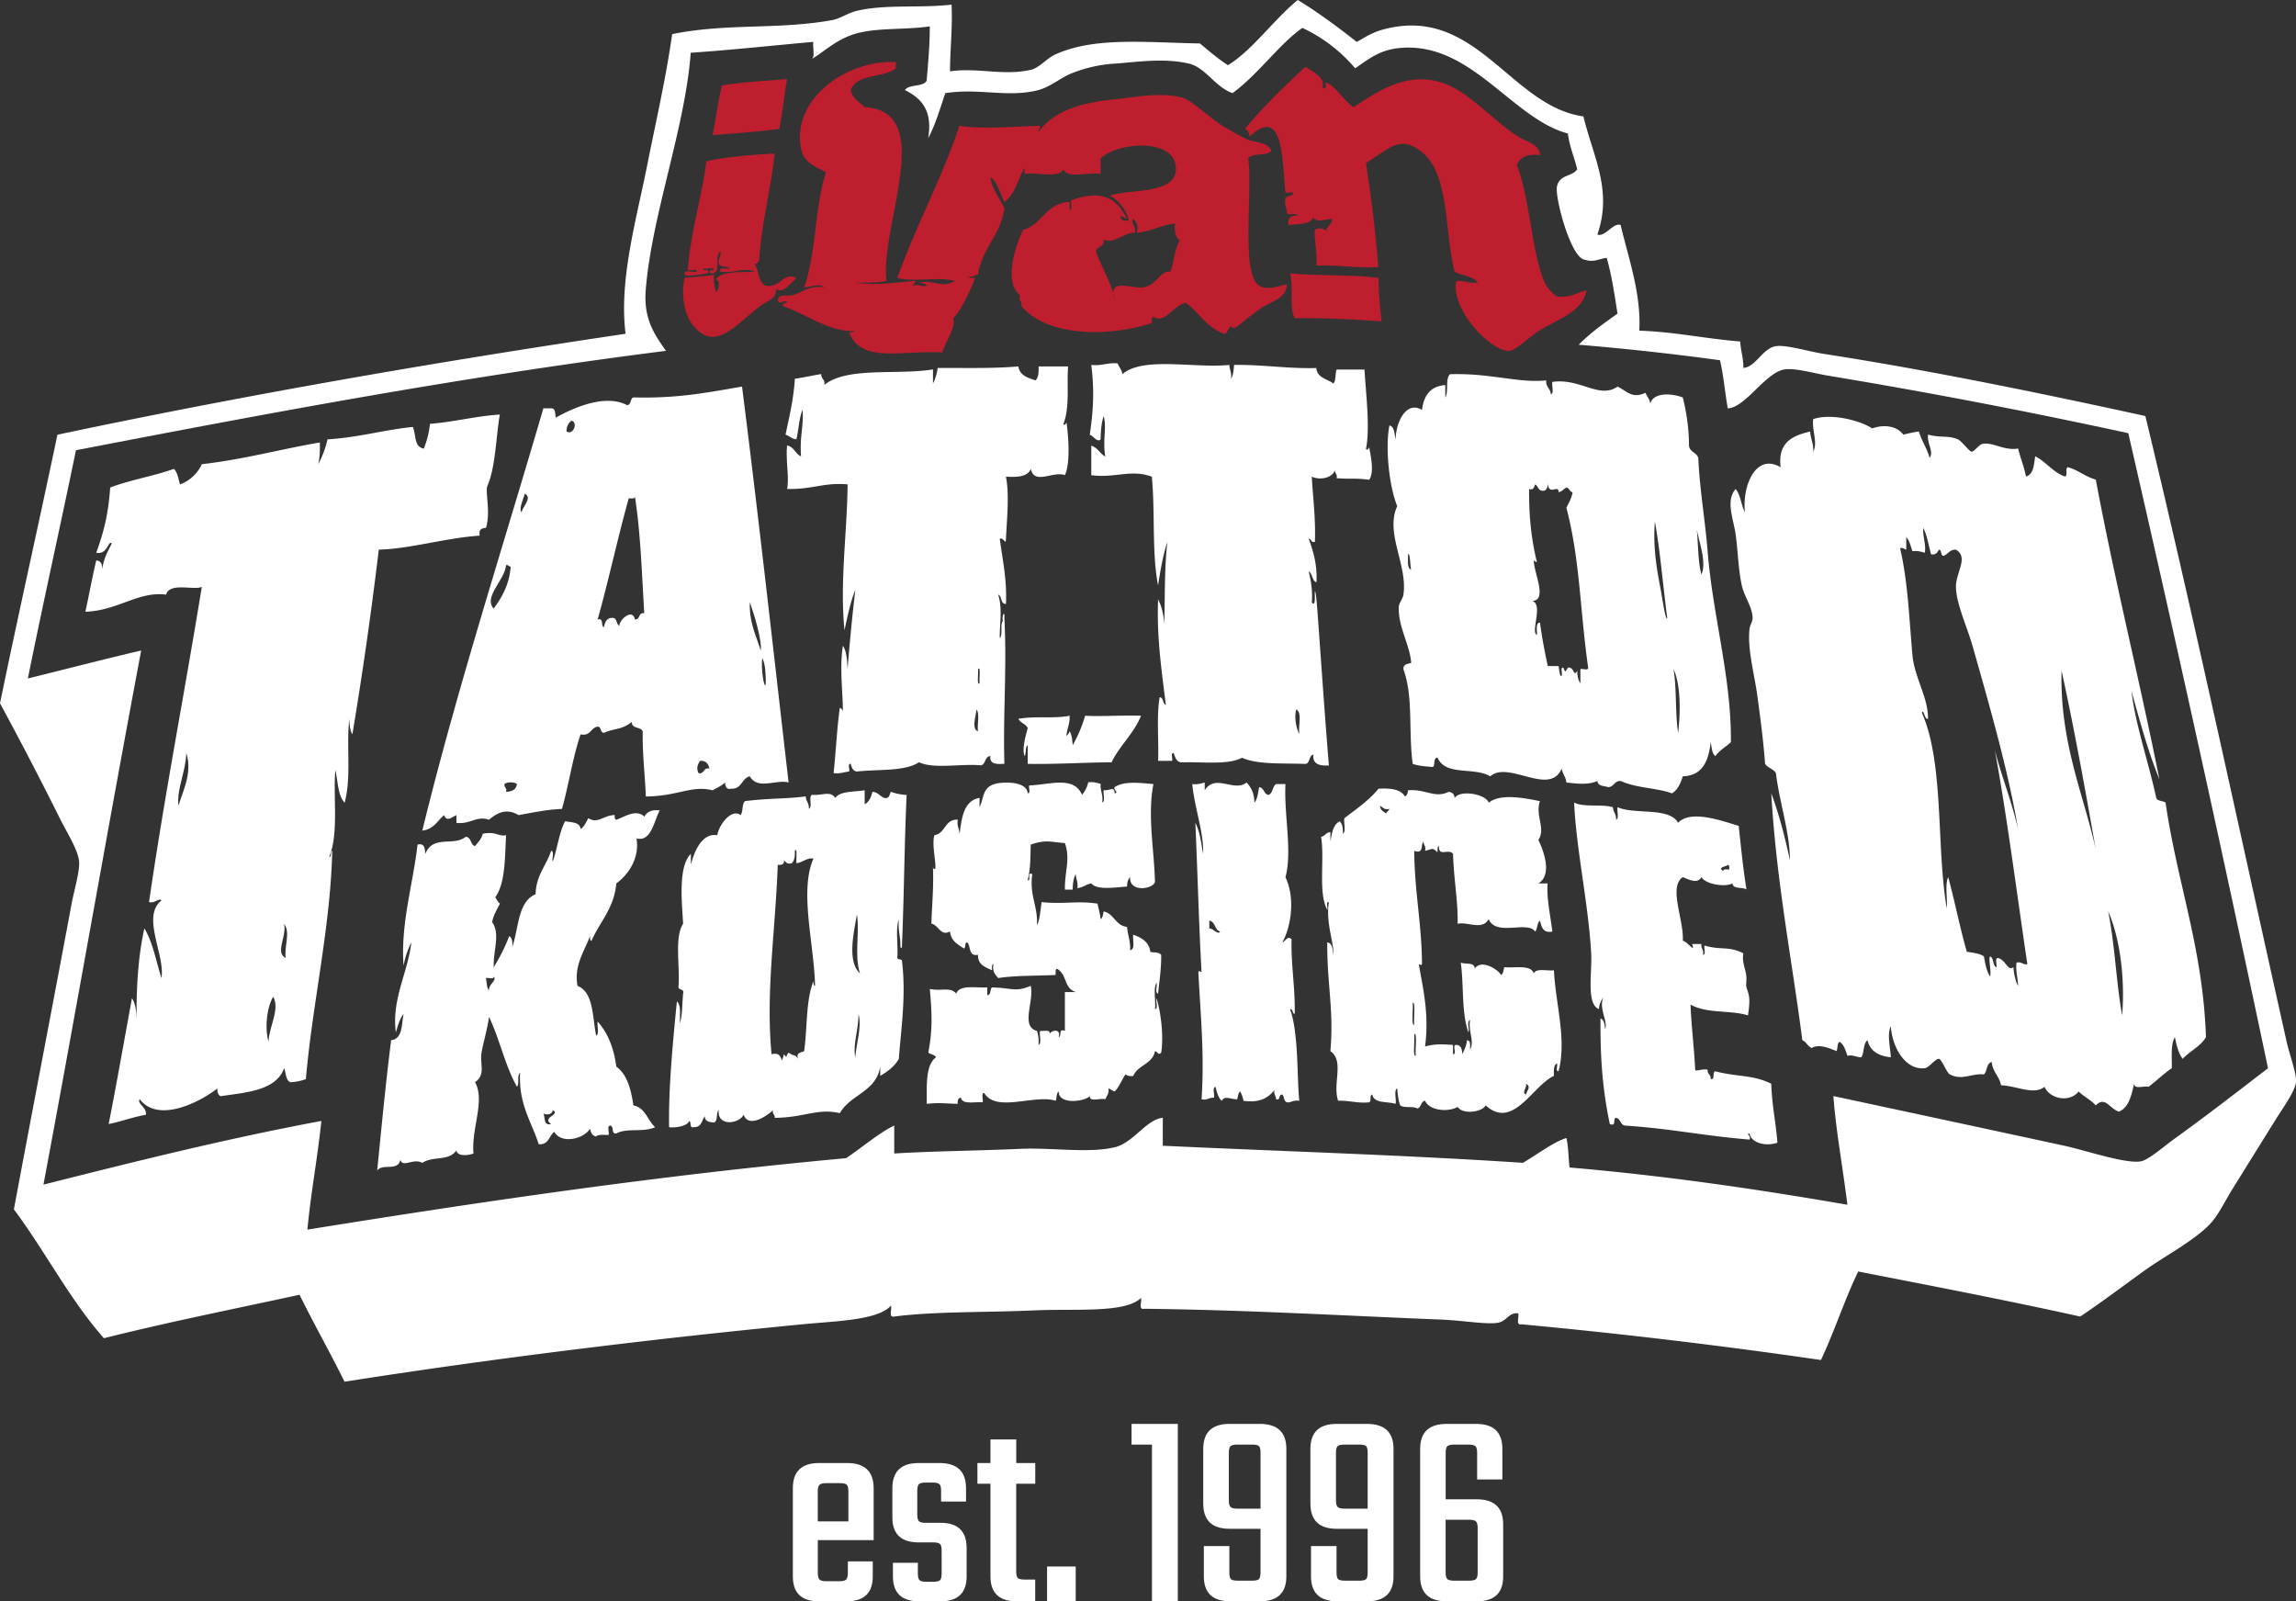 <svg xmlns="http://www.w3.org/2000/svg" xml:space="preserve" id="Layer_1" x="0" y="0" style="enable-background:new 0 0 56.692 39.535" version="1.1" viewBox="0 0 56.692 39.535"><rect x="0" y="0" width="56.692" height="39.535" fill="#333333" stroke="none"/><style>.st0{fill:#fff}.st1{fill:#be1e2d}</style><path d="M50.98 28.288c.508.11 1.496.448 1.878.384.189-.032.564-.363.805-.537.849-.613 1.584-1.183 2.338-1.763a879.066 879.066 0 0 0-3.45-15.677 150.174 150.174 0 0 0-7.398-1.418c-.346-.056-.856-.207-1.112-.153-.465.098-.946.938-1.38.958-.069-.391-.103-.816-.192-1.188a65.389 65.389 0 0 0-3.488-.383c.285-.29.62-.53.958-.767-.074-.475-.144-.955-.268-1.38-.218.035-.33.126-.575.038-.332-.118-.71-1.543-.651-1.802.068-.304.387-.236.498-.422-.07-.301-.189-.552-.23-.882-1.387-.367-2.406-2.297-4.178-2.108-.488.052-.746.277-1.074.498a3.821 3.821 0 0 0-1.303-.997c-.566.393-1.096 1.153-1.725 1.61-.443-.159-.659-.629-1.074-.728-.626-.151-1.348-.031-1.84 0a3.408 3.408 0 0 0-1.035.23c-.292.11-.537.341-.843.422-.75.197-1.477-.056-2.3.077-.13.381-.244.778-.422 1.111.116-.703-.185-.991-.575-1.188.104-.151.443-.068.537-.23.035-.438.078-.868.077-1.342-.601.086-1.2.034-1.725.153-.543.124-.859.459-1.188.652.087-.066.014-.292.038-.422-1.009.089-1.999.199-3.028.268-.134 1.848-.969 4.026-1.111 5.865-.059.753.259 1.138.498 1.495-5.036.637-9.808 1.537-14.566 2.453C1.487 13 1.07 14.858.688 16.75c.934-.229 1.854-.471 2.798-.69-.823 4.375-1.592 8.807-2.413 13.186 2.245-.566 4.492-1.13 6.862-1.572-.094.916-.258 1.761-.345 2.683 4.325-.696 8.701-1.342 13.301-1.764.383-.256.839-.643 1.189-.805v.69c.929-.059 2.015-.066 3.105-.115.792-.036 1.684.115 2.338-.039.465-.109.775-.686 1.188-.728v.69c2.966.139 5.981.229 8.893.422.338-.199.759-.518 1.073-.613.051.217.05.487.077.728 2.389.205 4.651.537 6.861.92-.106-.878-.291-1.881-.345-2.683 1.593.342 3.95.846 5.71 1.228M33.501 1.035c.241-.139.403-.24.652-.307 2.292-.618 3.135 1.893 4.944 2.146.234.975.727 1.822.345 2.913.177.086.404-.31.575-.23.189.811.509 1.684.46 2.606.888.032 1.64.2 2.492.268.011.231.082.404.077.652.312-.021.47-.485.805-.537.253-.039.809.133 1.188.192 2.631.404 5.539 1.009 7.934 1.533 1.172 4.855 2.34 10.315 3.488 15.447.079.352.248.775.23.997-.018.224-.33.65-.498.92L55.12 29.36c-.178.286-.342.633-.537.843-.382.414-1.129.805-1.61 1.15-.558.4-1.065.786-1.61 1.15-1.799-.399-3.643-.753-5.481-1.112-.337.697-.588 1.482-.92 2.185a144.648 144.648 0 0 0-7.398-.882c-.146.031-.049-.181-.077-.268-.22-.039-.284.193-.498.23-.281.049-.854-.055-1.38-.077-2.377-.095-4.884-.242-7.36-.268-.146.031-.049-.181-.077-.268-.382.382-1.611.262-2.607.307-1.221.055-2.468.022-3.488.153-.146.03-.049-.181-.077-.269-.328.361-1.33.377-2.185.46-3.783.366-7.735.856-11.308 1.418-.358-.728-.753-1.419-1.111-2.147-1.617.351-3.258.678-4.83 1.073-.846-.955-1.452-2.151-2.223-3.181.443-2.377.957-5.033 1.419-7.513.066-.356.211-.832.191-1.074-.022-.278-.293-.704-.46-1.035A94.005 94.005 0 0 0 0 17.363c.458-2.224.953-4.413 1.418-6.631 4.546-.961 9.234-1.78 14.029-2.492-.168-1.33.266-2.811.537-4.178.215-1.081.461-2.139.613-3.22 1.361-.275 2.608-.103 3.948-.345.205-.037.391-.178.613-.23.723-.168 1.551-.061 2.338-.153.026.588-.037 1.087-.038 1.648.661-.102 1.317.117 1.993-.038.218-.05.388-.283.613-.383.972-.434 2.197-.292 3.565-.268.222.187.443.375.69.537.597-.362 1.127-1.121 1.725-1.61.517.314.991.671 1.457 1.035" class="st0"/><path d="M26.41 17.67c.011.203-.067.317-.077.498a.275.275 0 0 0 .077-.115c.057.083.065.216.077.345a3.39 3.39 0 0 0 .307-.728c.364.023.906-.015 1.38 0-.18.446-.523.729-.728 1.15-.66.002-1.299.05-2.07.038v-.46c-.07.046-.03.2-.077.269-.071-.174.028-.508.077-.69-.044-.109-.181-.126-.23-.23.412-.076.887.001 1.264-.077M13.416 27.483c.051.103-.005.311.192.268-.244-.17.25-.232.038-.345.001.114-.178.13-.23.077m-1.419-3.335c.026.102.016.239.077.306-.019-.149.207-.25.115-.345.007.084-.136.018-.192.039m-.268 2.568c.256.464-.094 1.136-.038 1.763-.119.045-.397.082-.422-.077-.197.276-.551.126-.844.307-.219-.125-.49.132-.537-.077-.067.298-.44.078-.575.268.095-.941.206-2.126.345-3.22.288-.031.254-.385.307-.651-.096.121-.142.293-.191.46-.108-.823.295-1.468.383-2.223a2.046 2.046 0 0 0-.192.575c-.077-1.035.234-2.015.345-2.99.183-.042.177.105.192.23.19-.479.696-.178.997-.422.145.009.109.197.23.23.072-.094.159-.174.192-.306.336-.064.377.074.575.038-.032.568-.017 1.184-.268 1.533.039.051.063.116.115.153-.068.149-.159.275-.191.46.206.283.025.695.038 1.111a4.28 4.28 0 0 0 .383-.766c.078.037.083.147.077.268.16-.467.133-1.119.575-1.303.012-.474.266-.706.384-1.074.086.016.015.189.038.269.116-.318.156-.713.306-.997.161.031.366.018.383.192.096-.057.134-.172.192-.268.232.15.37-.073.652-.077-.003.054-.006.109.038.115.181-.058.491-.277.69-.076.067-.112.177-.181.383-.153-.145.255-.206.786-.575.69.082.482-.195.891-.498 1.112-.056.621-.408.946-.613 1.418-.045-.006-.032-.07-.038-.115-.141.382-.399.722-.307 1.226.401.161.364.761.46 1.227.087-.041.014-.241.038-.345.247.277.399.648.46 1.112.267.193.363.557.422.958.301.057.346.37.537.537-.318.138-.671.009-.958.153-.139.025-.047-.183-.153-.192-.085.005-.016.163-.039.23-.11.005-.251-.021-.306.038-.102-.013-.13-.101-.154-.192-.14.25-.707.391-.882.077-.13.099-.133.327-.383.307-.179-.562-.5-.982-.46-1.764-.08.061-.013.268-.077.345-.292-.513-.429-1.181-.69-1.725-.05.366-.181.756-.192.958-.015.256.094.488-.154.653M41.436 18.092c.059-.502.067-1.192-.115-1.572.083.48.039 1.085.115 1.572m-6.593-4.025c-.025-.104-.024-.433-.077-.383.006.148-.03.336.077.383m7.168.115c.132-.3-.051-.771-.115-1.112.039.37.026.792.115 1.112m-.997.422c.037.198.113.741.153.652-.102-.767-.186-1.756-.306-2.377-.052.68.061 1.235.153 1.725m-2.798-2.722c.008.11-.01.195-.077.23-.16.032-.152-.104-.23-.153-.034.056-.03.149-.153.115-.005.654.05 1.217.192 1.802-.039 0-.046-.031-.077-.038.006.316.346.985-.038.997.281.092-.048.761.115.843.012-.116-.043-.298.077-.307.048.373.118.725.192 1.073h.268c.009.071.039.314.077.23.021-.056-.045-.198.038-.192.056.143.051.097.115 0 .161-.025.135.252.23.077.003.125.02.236.077.307v-.345c.056-.021.198.045.192-.038-.206-1.456-.199-2.652-.537-3.948.058-.121.128-.23.153-.383-.078-.011-.075-.104-.153-.115-.069.033-.106.099-.192.115.005-.22-.269.138-.269-.27m-.038-2.491c-.015.168.109.197.115.345.087-.028.015-.215.038-.307.694-.099 1.155.431 1.61.115.237.115.355.308.69.153.032.096.105.15.115.268.085-.286.528-.256.805-.153.089.358.151.744.153 1.188.015.164.191.167.23.307.035.79.17 1.542.23 2.3.127 1.604.589 3.109.575 4.715-.122.12-.285.2-.383.345-.088-.066-.091-.216-.115-.345-.055.456-.193.829-.69.843-.054.176-.125.335-.268.422-.36-.136-.868-.125-1.265-.306-.161-.008-.161.146-.307.153-.107-.034-.258-.023-.268-.153-.227.101-.486.068-.767.038-.012-.141-.095-.212-.115-.345-.296.698-1.312-.206-1.763.192-.418-.241-1.096.003-1.303-.46-.114.001-.049.181-.115.23-.177-.014-.356-.027-.498-.077-.11-.825.021-1.655-.23-2.338-.006-.121.098-.132.192-.153-.025-.43-.325-.897-.306-1.38.004-.106.098-.195.115-.307.108-.733-.46-1.519-.153-2.185-.199-.486-.302-1.451-.192-1.993.131.035.119.213.153.345.002-.41.257-.966.651-.728.043-.353.205-.587.575-.613v.307c.087-.143-.005-.465.115-.575 1.001-.033 1.691.225 2.376.152M52.399 25.068c.076-.895-.053-1.914-.345-2.568.165.806.197 1.744.345 2.568m-.652-4.101c-.261-1.49-.53-2.971-.843-4.408-.05 1.774.558 3.096.843 4.408m-4.293-3.373c.553 1.262.353 3.276.613 4.83.025-.243-.05-.587.038-.767.165.602.287 1.247.46 1.84.154.025.316.041.422.115.03.187.067.367.153.498.033-.175-.051-.433 0-.498.099.041.054.227.153.269.022-.068-.046-.225.038-.23.212.052.224.327.384.23.014.178.049.334.115.46-.004-.201-.064-.345-.039-.575.133-.031.147.057.268.038-.26-1.746-.51-3.706-.805-5.289.173.67.419 1.267.575 1.955-.241-1.45-.71-3.059-1.112-4.485-.144-.512-.415-1.073-.421-1.495-.005-.36.321-.731 0-.92-.16-.006-.193.114-.307.153-.079-.011-.036-.143-.115-.153-.035.067-.071.133-.192.115-.062-.219-.098-.464-.192-.652-.018.236.068.366.039.613-.092-.023-.175-.055-.307-.038-.045-.121-.07-.262-.153-.345v.307c-.052-.012-.073-.054-.153-.038.196.843.224 1.74.306 2.645.051.558.392 1.042.384 1.572-.096.015-.097-.257-.152-.155m5.175-.537c.097.836.427 1.771.613 2.645.032.082.168.062.23.115.285 1.976.924 3.599.997 5.788-.137.234-.398.343-.575.536-.105-.138-.151-.334-.192-.536-.107.174-.071.491-.077.766-.204.141-.377.313-.575.46-.12-.033-.396.09-.345-.115-.073.297-.124.617-.383.728-.239-.071-.336-.394-.575-.153-.116-.139-.296-.215-.422-.345-.214.28-.709.192-.843-.115-.251.215-.704-.027-1.073-.038-.043-.226-.208-.329-.23-.575-.134.032-.107.226-.192.307-.313-.03-.532.159-.843 0-.075-.039-.198-.373-.268-.384-.081-.012-.248.218-.345.23-.48.059-.811-.511-.843-1.035-.101.204-.007.543 0 .767-.299-.033-.514-.151-.575-.422-.112.079-.077.306-.153.422-.126-.002-.191-.065-.345-.039-.044-.135-.084-.273-.192-.345-.063.039-.042.163-.077.23-.148-.057-.422-.19-.613-.076-.101-.04-.129-.152-.23-.192-.262-2.025-.643-3.931-.767-6.095.191.512.335 1.071.46 1.648.001-.679-.26-1.427-.345-2.146-.059-.107-.205-.128-.268-.23-.04-.563-.116-1.123-.192-1.687-.073-.541-.248-1.142-.192-1.648.009-.079.079-.191.077-.268-.008-.272-.205-.518-.268-.805-.088-.397-.096-.868-.153-1.265-.056-.384-.25-.822 0-1.112.125.143.137.4.23.575-.07-.683.285-1.469.882-1.112-.076-.613.292-.781.729-.882.01.181.088.295.076.498.119-.235-.038-.523 0-.805.428-.147 1.136.021 1.457.23.29-.105.608-.062.767.153.126-.027.245-.061.383-.077.074.233.199.414.268.651.11-.163-.075-.358-.038-.575.312.089.475.011.728.115.102.042.282.298.345.307.055.007.186-.175.268-.192.252-.053.525.173.882.115.054.24.148.439.192.69.192-.051.194-.291.23-.498.272.137.429.388.729.498.086-.016.001-.203.076-.23.26.072.43.235.69.307.472 2.518 1.072 4.908 1.571 7.398-.279-.678-.482-1.433-.691-2.182M12.457 19.357c-.016.092.07.084.038.192.146-.007.252-.055.268-.192-.055-.056-.25-.056-.306 0m4.792-.268c.152.024.109-.146.268-.115-.024-.117-.085-.196-.23-.192-.063.093-.097.186-.038.307m1.648-2.53c-.008-.11-.04-.259-.077-.307-.043.426.135 1.082.077.307m-.115-.499c.04-.223-.151-.868-.268-1.188-.015.5.156.815.268 1.188m-6.593-1.035c.205-.281.385-.586.421-1.035-.049-.002-.053-.049-.115-.038-.032.374-.564.783-.306 1.073m3.335-2.721c-.273.979-.493 2.011-.767 2.99.161-.046.069.161.154.191.029-.124.064-.243.23-.23.103.012.069.162.153.192-.006-.146.325-.44.384-.153.136.008.076-.18.23-.154-.06-.975-.09-1.98-.23-2.875-.008.057-.094.036-.154.039m-2.645.345c.015-.128.279-.366.077-.46-.025.13-.155.354-.077.46m1.112-1.993c.189.09.277-.254.115-.268a.31.31 0 0 0-.115.268m4.331-1.112c.41 3.231.773 6.51 1.15 9.774-.297-.084-.765.194-.958-.153-.204.051-.194.317-.46.307-.129.026-.14-.064-.153-.153-.083.083-.2.132-.306.192-.516-.131-.852.145-1.648.153-.021-.541-.087-1.037-.077-1.61-.049-.117-.276-.056-.268-.23-.266.205-.447.155-.69.268-.099-.003-.055-.15-.154-.153-.179.026-.167.241-.422.191-.196.571-.291 1.243-.46 1.84-.392.018-.725.093-1.073.153-.266-.159-.493-.09-.728.115-.317-.107-.449.117-.805.077v-.192c-.128.062-.239.171-.306 0-.164.143-.261.353-.537.383.848-3.471 1.986-6.984 2.99-10.426h.191c.116-.001.095.134.115.23.41-.227 1.208-.599 1.763-.307.104-.011.069-.161.153-.192 1.037.028 1.739-.102 2.683-.267M6.631 25.72c.011-.374.286-.8.115-1.112-.147.237-.218.753-.115 1.112m.422-2.07c-.034-.315.123-.625-.039-.843.072.307-.228.705.039.843m-2.645-3.757c.103-.37.349-.801.192-1.303-.014.46-.243.908-.192 1.303m7.59-6.861c-.11.005-.182.048-.153.192-.825.053-1.723.327-2.492.345a99.471 99.471 0 0 1-.652 4.561c-.058-.095-.074-.233-.076-.383-.077.689.055 1.429-.115 2.07-.172-.173-.162-.529-.23-.805-.057.661.088 1.579-.153 2.147.071-.006.023-.13.077-.153-.046 1.897-.484 3.732-.652 5.635-.11.043-.237.069-.383.077-.116-.05-.106-.226-.153-.345-.204.55-.913.594-1.572.69-.057-.033-.082-.096-.077-.192-.427.338-1.463.866-1.917.267-.077.104.18.202.153.383-.325.058-.602.165-.92.23.202-1.024.384-2.069.575-3.105.085.119.104.305.115.498-.009-.738.038-1.545.192-2.223.208.341.289.81.421 1.227.098-.57-.503-1.518 0-1.917-.043-.077-.17.083-.306.039.383-2.645.88-5.177 1.303-7.781-.198.091-.795-.12-.882.192-.677-.092-1.202.398-1.993.422.092-.419.169-.853.268-1.265.126.001.147.109.153.23.005-.263.189-.552.23-.652-.088-.087-.1.288-.383.23.197-.539.297-.957.345-1.61.49-.187 1.073-.282 1.572-.46.094.086.108.25.153.383a.952.952 0 0 0 .537-.499c1.033-.117 1.931-.368 2.913-.536.008.2-.001.383-.039.536a2.37 2.37 0 0 0 .23-.613c.76-.046 1.378-.232 2.108-.307.09.259.028.477.268.537a2.16 2.16 0 0 0 .153-.613c.604-.048 1.114-.189 1.725-.23-.095.55-.104 1.303-.307 1.763-.058.137.087.666-.036 1.035M32.083 18.13c-.035-.195.079-.539-.077-.613-.052.195-.005.445.077.613m1.725-7.091c.041.241.128.621 0 .805-.379-.047-.393-.01-.805-.038.028-.117-.066-.113-.038-.23-.026.213-.358.294-.575.192.03.532.098 1.026.077 1.61-.104.028-.077-.076-.153-.077.112.309.213.63.192 1.073-.117-.036-.094-.213-.192-.268.054.227.1.463.077.767.109.138.062-.246.077-.268.026-.041.062.492.077.69.073 1.01.18 2.56.268 3.603-.228.011-.408-.027-.383-.268-.117.024-.075.206-.192.23-.552-.023-1.174.024-1.571-.153-.35.187-.98.094-1.495.115-.129-.012-.153-.128-.192-.23-.083-.007-.017.136-.039.192h-.345c.019-.518-.042-1.115.038-1.572.104.012.069.161.153.192-.101-.832-.227-1.639-.192-2.607.089.166.139.372.153.613.019-.592 0-1.389.077-2.031-.108.327-.172.697-.23 1.073-.156-.789-.07-1.821-.154-2.683-.504-.192-.909.04-1.495-.038v-.728c.158.046.213.196.345.268-.068-.426.041-.701-.038-.997-.059.158-.07.364-.077.575-.091.08-.169-.086-.268-.115.09-.62.116-1.079.038-1.725.259.029.398-.062.651-.038.032.096.105.15.115.268.512-.446 1.776-.141 2.645-.23.001.126.064.191.038.345.057-.083.065-.216.077-.345.713-.01 1.31.096 2.031.077.02.249.271.266.422.383.065-.076.042-.239.077-.345h.69c.028.533.143 1.417.038 1.955.015.052.069.002.078-.04M24.148 18.053c-.025-.167.05-.433-.038-.537-.003.128-.133.485.038.537m.039-1.188c-.012-.092.033-.438-.038-.345.012.093-.033.438.038.345m2.146-6.439c.051.345.098 1.017-.038 1.303-.303-.104-.753.251-.843-.153-.075.194-.327.209-.613.191.088.464.021 1.056 0 1.533-.005.18-.056-.042-.153 0 .067.521.18.995.153 1.61-.144.003-.089-.192-.192-.23.108.347.038.656.038 1.073.087-.079.001-.331.077-.422-.029-.122.047-.291.038-.077.065 1.291-.036 2.352 0 3.603-.189.01-.372.015-.345-.192-.144.009-.109.197-.23.23-.489-.047-1.171.097-1.533-.077-.354.234-1.007.168-1.533.23-.102-.013-.13-.101-.154-.192-.083-.007-.018.136-.039.192-.129.011-.22.061-.383.038.057-.531.082-1.093.153-1.61.047.016.078.049.077.115.004-.423-.088-1.12 0-1.648.094.136.103.357.115.575.054-.662.115-1.316.192-1.955-.123.299-.193.65-.268.997-.119-1.193.066-2.413.077-3.603-.623-.046-.833.125-1.495.115.059-.281-.036-.692 0-1.073.175.03.202.207.345.268-.037-.495.069-.738.038-1.15-.088.206-.095.492-.153.728-.118-.01-.172-.083-.268-.115.093-.444.2-.873.23-1.38.225-.031.431-.079.651-.115-.006.121.102.128.077.268.565-.457 1.807-.238 2.683-.383v.347a1.17 1.17 0 0 0 .115-.383c.675-.002 1.371.017 1.993-.038.032.223.231.28.422.345.075-.066.083-.198.077-.345h.729c-.036.467.047 1.004-.115 1.418.012.054.066.003.075-.038M27.522 19.587c.115-.025-.037-.082 0-.153.237-.16.62-.104.958-.077-.151.776.019 1.62.038 2.415-.042.181-.639.269-.613-.115-.055.047-.073.132-.077.23-.365.029-.744.085-.882-.077-.133.021-.204.103-.345.115.026-.154-.037-.219-.038-.345-.058.095-.074.233-.077.383h-.192c-.007-.465.141-.742 0-1.15-.322-.016-.459-.098-.843.039-.012.33 0 .561-.077.882.102.012-.036-.215.115-.153-.075.536.142.778.115 1.265.076-.154.085-.375.115-.575.57.058.857-.039 1.38.038.027.126.062.245.077.384.057-.033.056-.123.077-.192.259.06.289.35.575.383.018.199.087.348.077.575.133-.02.056-.251.077-.384.205.076.388.174.422.422.033.028.199-.01.268.077.004.349-.046.643-.076.958-.086-.016-.016-.189-.039-.268-.088.141-.013.447-.038.651.086-.016.016-.189.038-.268.11.353.179.942.115 1.341-.078.077-.075-.017-.153-.038-.061.323-.425.341-.537.613-.089.012-.147-.006-.192-.038-.094.136-.152.308-.268.422-.057-.02-.097-.057-.153-.077.022.138-.045.185-.077.268-.117-.037-.389.082-.383-.077-.131.138-.775.218-.767-.115-.064.039-.042.163-.077.23-.506-.168-1.467.301-1.763-.192-.085.005-.016.163-.039.23-.198-.019-.5.066-.537-.115-.067.009-.087.066-.077.153-.323-.008-.46-.034-.767 0 .008-.398-.045-.948.23-1.15-.035-.067-.134-.07-.191-.115.11-.572.091-.957.038-1.572.278.063.511-.059.652.115.081-.226.476-.137.767-.153v.192c.098-.004.061-.143.115-.192.511.013.568.123.958-.038.087.386-.259 1.004.153 1.112.032.095.05.205.038.345.087-.041.015-.241.039-.345.104.011.284-.054.23.115-.007-.128.301-.202.23.038.086-.015-.02-.225.153-.153v-.959h.268c-.307-.108-.196-.411-.46-.575-.052.012-.032.096-.038.153-.56.027-.964.009-1.418.076-.068-.085-.151-.156-.115-.345-.052.012-.032.096-.038.153-.164-.079-.351-.134-.345-.383-.242.05-.168-.216-.268-.307-.071.006-.023.13-.077.153-.155-.101-.323-.188-.345-.422-.234.129-.276-.155-.46-.192.013-.46.06-.886.038-1.38.163.204-.058-.575.039-.805.276-.043.244-.394.575-.383-.03.171.051.23.039.383.058-.415.097-.849.498-.92v.23c.112-.227.064-.484.383-.575.212-.06.788-.064.805.23.083.007.018-.136.039-.192.507-.016 1.095-.244 1.303.23a.675.675 0 0 0 .153-.307c.132-.017.215.015.307.038-.015.182.068.264.038.46.087-.029.015-.215.039-.307.141.03.263-.114.268.082M42.548 21.503c.007-.057.092-.035.153-.038-.006-.045.007-.109-.039-.115-.023.045-.27.056-.114.153m-.767 1.802h.23c-.019.121.069.135.038.268.085-.005.016-.163.039-.23.415.124.581.004.958.192-.042.246.077.421.076.613-.001.229-.028.146.039.345.059.178.027.373 0 .575-.437-.138-1.018-.036-1.419-.268.015.465.095 1.141.115 1.61.008.055.191-.036.307 0-.01.112.087.117.076.23.121.019.029-.176.115-.192.522.142.928.081 1.38.307.022.585.11.914.153 1.456-.27.094-.643.021-.69-.23-.099.009.053.066 0 .153-1.205-.1-1.9-.267-3.066-.345-.129-.011-.111-.17-.23-.192-.087.016.02.225-.153.153-.181-.854-.238-1.651-.23-2.607.093.035.102.154.115.268.075-.208-.174-.523-.038-.805-.052.088-.11.171-.115.306-.321-.116-.165-.925-.192-1.38-.071-1.237-.371-2.575-.421-3.718.234.124.683.032.958.115.006.122.087.168.076.307.087-.029.015-.215.039-.307.436.19 1.264-.012 1.495.383.312-.327 1.07-.049 1.495.077.072.65.097.952.192 1.572-.095-.071-.335.003-.345-.153-.154.096-.65.037-.767-.153-.096.18-.326.052-.46 0-.362.242.033 1.056 0 1.572.11.009.318.329.23.078M29.86 22.922c.098-.006.209.17.268.076-.141-.037-.113-.244-.268-.268v.192zm2.031.268c-.016.655.093 1.185.077 1.84-.072-.005-.027-.127-.115-.115.219.59.168 1.759.23 2.262-.125-.022-.179.026-.269.039-.123.008-.093-.137-.153-.192-.101-.011-.03.149-.153.115.001-.09-.066-.113-.038-.23-.152.193-.365.325-.767.268-.013-.09-.046-.158-.077-.23-.057.032-.055.123-.077.192-.154.006-.305-.102-.383.038-.087-.08-.12-.212-.153-.345-.086.016-.015.189-.039.269-.123-.008-.162.068-.306.038.074-1.089-.022-2.053-.077-3.105-.002-.098.028-.047.077-.038-.068-1.208-.095-2.393-.153-3.68.111.208.144.495.192.766.02-.531-.214-1.14-.268-1.725.132.017.215-.015.307-.038v.192c.266-.42.722.054 1.035-.192.11.119.191.269.192.498.076-.09.09-.242.115-.383.129.011.111.17.23.191.117-.036.094-.212.192-.268h.23c-.039.76.173 1.659 0 2.3.241.502.146 1.207-.077 1.61.082-.028.126-.18.228-.077M21.12 26.103c.021-.337.166-.754.077-1.073.008.366-.146.773-.077 1.073m.115-2.07c-.144-.431-.005-1.026-.077-1.457-.072.439-.249 1.153.077 1.457m-1.686-2.721c-.122.033-.145-.033-.191-.077.011.101-.053.126-.154.115-.06 1.665-.3 3.152-.153 4.677.332-.092.199.368.307 0 .09.118.037.03.115-.038.175.12.133.009.23.153-.05-.165.079-.151.153-.192.08-.571.04-1.263.23-1.725.006.045-.006.109.039.115-.019-1.017-.394-2.346-.039-3.143-.152-.03-.252.09-.421.115-.011-.082.03-.409-.039-.307.006.134-.011.245-.077.307m1.801-1.802v.345c.111-.055.158-.174.192-.306.145.008.186.12.307.153.12.018.108-.097.153-.153.111.043.238.069.384.076-.056 1.222-.063 2.493-.115 3.718.005.095-.047.065-.038 0 .001-.231-.065-.395-.039-.651-.089.243-.013.651-.038.958.009.055.115.013.115.076.109.87-.03 1.728-.077 2.415-.106.187-.276.312-.46.421v-.23c-.095.621-.741.69-.997 1.15-.551-.13-.88.112-1.61.115.016-.092-.07-.083-.038-.192-.129.128-.6.464-.729.115-.103.227-.659.303-.613-.115-.075.065-.012.269-.115.307-.121-.007-.229-.027-.23-.154-.074.105-.083.275-.268.269-.124.034-.054-.125-.115-.153-.058.146-.396.175-.498.153-.018-.964.096-2.126.192-3.105.11.094.069.34.077.537.062-.206.052-.485.077-.729.034-.123-.099-.079-.115-.153.044-.518-.107-1.231.115-1.572-.029-.534-.127-1.416.192-1.725v.268c.088-.349.281-.788.651-.728.045-.266.352-.664.575-.498.072-.081.025-.282.115-.345.657-.077.985-.05 1.495-.115.006.122.087.168.077.306.098-.042-.015-.296.076-.345.26.022.457-.108.575.077.126-.177.466-.144.727-.19M37.679 27.023c.026-.112.136-.188 0-.269.032.101-.116.211 0 .269m-2.721-.958c-.019-.149.041-.576-.039-.537.019.149-.041.576.039.537m-.039-.767c-.019-.149.041-.576-.038-.537.018.15-.041.577.038.537m-.689-5.213c.009-.055.063-.065.076-.115-.132.03-.162-.043-.23-.077.003.113.088.143.154.192m-1.304 3.488c.009-.329-.193-.778-.115-1.303-.083-.007-.018.136-.038.192-.232-.42-.061-1.242-.153-1.802.099-.015.116-.114.23-.115v.23c.036-.207.066-.42.23-.498.067.061.083.173.077.306.088-.053.014-.267.038-.383.261-.205.59-.42.843-.728.298-.017.551.012.652.192.051-.025.071-.082.076-.153.417-.041.671.207.997.039.097.005.149.056.153.153.129-.214.776-.1.843.115.28-.233.871-.119 1.265-.039-.124.359.15.676-.039.958.135.277.348.865 0 1.073h.23c-.036.33.071.814.115 1.188-.238.047-.263-.12-.307-.268-.074.054-.057.199-.115.268-.203-.278-.967.13-1.15-.306-.159.287-.53.055-.766.115.008-.578-.089-1.032-.115-1.725-.103-.147-.362.088-.345-.192-.052.012-.032.096-.038.153-.127-.129-.12-.08-.307-.038.028-.117-.039-.14-.038-.23-.074.079.013.32-.23.23.012 1.053.18 1.754.192 2.76.001.098-.029.047-.077.039.087.551.263 1.202.153 2.031.252-.062.372-.058.69-.038v.23c.109.006-.032-.236.077-.23.126.001.146.109.153.23.047-.106.102-.205.115-.345.098.004.076.129.077.23.115-.206-.052-.459 0-.728-.087.028-.015.215-.039.306-.176-.463-.113-1.165-.191-1.725.116.049.351-.019.345.153.142-.242.554-.005.652.153.057-.033.055-.124.077-.192.27.024.657-.069.728.153.056-.136.328-.056.498-.077.04.843.321 1.689.115 2.492-.083.006-.018-.136-.038-.192-.089.039-.08.176-.077.306-.53.246-1.009 1.344-1.686.729-.09.172-.574.231-.69.038-.248.14-.711.086-.805-.153-.111.017-.09.165-.192.192-.101-.065-.329-.004-.422-.076-.048-.119-.06-.273-.076-.422-.088.053-.014.267-.039.384-.203-.066-.534-.002-.575-.23-.08.009-.011.168-.077.192-.298.029-.487-.05-.766-.039-.146-.422.162-.976-.192-1.227.091-1.013-.083-1.622-.077-2.683.136.019.127.181.154.307" class="st0"/><path d="M31.968 7.857c.752-.011 1.452.03 2.147.077a9.755 9.755 0 0 1-.077-1.073c-.677-.089-1.491-.042-2.185-.115.089.319-.024.841.115 1.111M30.933 6.822c-.222-.643-.01-2.337-.115-2.913.103-.152.474-.037.575-.192-.108-.213-.386-.192-.575-.268-.184-.074-.364-.19-.575-.307-.253-.14-.835-.672-1.035-.728-.553-.154-1.228-.006-1.687.038-.778.075-1.481.263-1.878.805-.009-.072.043-.084.039-.153-.674.02-1.426.091-1.993 0-.439 1.324-1.069 2.458-1.533 3.757.385.113 1.033-.037 1.419.077-.345.191-.493-.043-.882.038.068.021.159.02.192.077-.165.049-.129-.055-.345 0 0-.056.162-.122 0-.115-.425.04-.937.116-1.418.038.273.005.542.006.767-.038-.167-1.366 1.25-4.191-.537-4.293-.126-.129-.306-.205-.345-.422.139-.411.809-.29 1.112-.537v-.153c-1.209-.064-2.59.915-2.338 2.147.07.341.339.418.613.575-.279.846-.24 2.008-.537 2.836.15.008.375-.108.498 0-.383-.052-.543.129-.767.192-.154.043-.339-.046-.384.115.015.173.181-.043.23.077-.066-.002-.098.029-.115.077.603.205 1.134.643 1.792.622-.041.017-.075.04-.144.029.293.783 1.316.439 2.3.498.082-.269.352-.653.268-.843.135-.112.416-.626.537-.996-.058-.007-.142.014-.154-.038.117.028.14-.039.23-.038.099-.668.561-.972.652-1.648-.085-.187-.337-.528-.345-.767.18.14.236.403.345.613.265-.182.332-.563.498-.843v.154c.305-.053.836.12.958-.115.101.244.634.056.92.115v-.383c.421-.4 1.698-.484 1.84.115.193.813-1.155.621-1.61.805.191.092.441.384.46.613-.11.008-.209.005-.192-.115.057.02.097.057.153.077-.262-.56-.679-.718-1.38-.46-.022.067.046.225-.038.23v-.192c-.588.026-.666.561-1.15.69-.204.451-.475 1.285-.077 1.61-.031.133.057.147.038.268.621.758 2.144.778 3.22.422.007-.057-.014-.141.039-.153.281.198.507-.306.805-.345.331.244.52.63.959.767.076-.039.087-.143.153-.192.007.045.061.042.115.038.208-.161.42-.343.652-.498.218-.146.604-.221.613-.575-.409.111-.71.19-.843-.195zm-2.032-.115c-.248-.039-.314.311-.652.383-.247.053-.779-.194-.762.148.015.054.027.108.033.159a.563.563 0 0 1-.033-.159c-.089-.323-.312-.696-.427-1.03.032-.135.222-.111.192-.307.212.162.549-.189.767-.153.046-.207-.119-.203-.039-.345.088.079.145.213.077.345.365-.031.601-.191.958-.23-.026.204.016.342.115.422-.128.203-.143.521-.229.767z" class="st1"/><path d="M17.671 6.899c.128.014.086.28 0 .306-.019-.134-.057-.249-.039-.422-.223.045-.493.044-.728.077-.093.409-.011.887.191 1.15.559.727 1.082-.016 1.686-.46.181-.133.4-.175.384-.422.154.147.372-.149.498-.268-.339-.151-.386.262-.766.192-.199-.114-.16-.423-.268-.537.075.011.076-.052.115-.077.06-.949.286-1.733.384-2.645-.583.02-1.409.111-1.687.192-.121.926-.384 1.712-.46 2.683.067.022.225-.046.23.038-.096.032-.33-.075-.306.077.099.047.425-.008.575-.038.06-.136-.13-.023-.115-.115.079.023.252-.047.268.038-.06.004-.133-.005-.115.077.344.044.086-.37.268-.537.027.142-.066.164-.038.307.038.089.209.047.268.115-.079.023-.267-.062-.23.077.305.049.598-.117.843 0-.362.023-.795-.027-.958.192M17.824 2.108c-.092.393-.149.822-.23 1.227.557-.043 1.119-.082 1.648-.153.081-.391.12-.826.192-1.227-.548.039-1.1.075-1.61.153M35.111 3.756c.681.541.553 1.959.805 2.952.182.099.455.107.575.268-.222.03-.327-.056-.537-.038-.129.734.872 1.739 1.303 1.725.169-.006.461-.307.69-.46.481-.322 1.121-.474 1.227-1.035-.238.056-.399.188-.728.153a.96.96 0 0 1-.307-.345c-.326-.763-.363-2.103-.69-2.913.094-.175.259-.278.575-.23.001-.273-.338-.333-.537-.46-.606-.385-1.182-1.069-1.802-1.303-.873-.33-1.593.129-2.262.575-.264-.158-.465-.582-.728-.613.085.015.037.239-.039.115.063-.24-.244-.378-.422-.498-.526.483-1.038.981-1.495 1.533.076.027.102.102.115.191.853-.8.8.629.882 1.342-.018.107.209-.03.192.077-.055.06-.2.03-.192.153-.029.145.047.183.038.307.033.083.244-.014.268.077-.174-.02-.25.056-.23.23.231-.037.533-.003.613-.192.085.146.3.039.46.038.023.167-.234.232-.077.307-.116-.045-.205-.116-.345-.038-.009.316.068.546.038.882.544-.02.98.068 1.533.038a34.586 34.586 0 0 0-.307-2.568c.597-.368.838-.704 1.384-.27" class="st1"/><path d="M20.228 36.119h.686c.438 0 .658.208.658.623v1.281h-1.379v.812c0 .08.014.133.042.161s.084.042.168.042h.322c.084 0 .14-.014.168-.042.027-.028.042-.084.042-.168v-.28h.615v.371c0 .411-.217.616-.65.616h-.672c-.435 0-.651-.205-.651-.616v-2.177c-.001-.415.216-.623.651-.623zm-.036 1.442h.756v-.742c0-.079-.013-.133-.038-.161-.026-.028-.081-.042-.165-.042h-.343c-.084 0-.14.014-.168.042s-.042.082-.042.161v.742zM23.251 38.849v-.567c0-.084-.015-.139-.042-.165-.028-.025-.084-.038-.168-.038h-.357c-.434 0-.65-.205-.65-.616v-.721c0-.415.217-.623.65-.623h.511c.439 0 .658.208.658.623v.329h-.616v-.267c0-.084-.014-.139-.042-.164-.027-.025-.084-.038-.168-.038h-.168c-.084 0-.14.013-.168.038-.027.025-.042.08-.042.164v.589c0 .084.015.139.042.164.028.025.084.038.168.038h.364c.43 0 .645.208.645.623v.7c0 .411-.218.616-.651.616h-.518c-.435 0-.651-.205-.651-.616v-.336h.616v.267c0 .084.014.139.042.164.027.025.084.038.168.038h.168c.084 0 .14-.013.168-.038.026-.025.041-.08.041-.164zM25.561 36.63h-.469v2.163c0 .084.013.139.038.165.025.025.081.038.165.038h.266v.539h-.448c-.438 0-.657-.205-.657-.616V36.63h-.322v-.511h.322v-.581h.637v.581h.469v.511zM25.854 39.535v-.861h.707v.861h-.707zM29.082 35.153v4.382h-.638v-3.871h-.504v-.511h1.142zM30.362 35.153h.742c.438 0 .658.205.658.616v3.149c0 .411-.22.616-.658.616h-.721c-.439 0-.658-.205-.658-.616v-.748h.63v.651c0 .084.013.139.038.164.025.026.083.039.172.039h.356c.084 0 .14-.013.165-.039.025-.025.038-.08.038-.164v-1.078h-.763c-.434 0-.651-.208-.651-.623v-1.351c.001-.411.219-.616.652-.616zm.19 2.093h.573v-1.379c0-.084-.013-.139-.038-.164-.025-.026-.081-.039-.165-.039h-.37c-.084 0-.141.013-.168.039-.028.025-.042.08-.042.164v1.176c0 .08.014.133.042.161.027.028.084.042.168.042zM33.008 35.153h.742c.438 0 .658.205.658.616v3.149c0 .411-.22.616-.658.616h-.721c-.439 0-.658-.205-.658-.616v-.748h.63v.651c0 .084.013.139.038.164.025.026.083.039.172.039h.356c.084 0 .14-.013.165-.039.025-.025.038-.08.038-.164v-1.078h-.763c-.434 0-.651-.208-.651-.623v-1.351c0-.411.218-.616.652-.616zm.189 2.093h.573v-1.379c0-.084-.013-.139-.038-.164-.025-.026-.081-.039-.165-.039h-.37c-.084 0-.141.013-.168.039-.028.025-.042.08-.042.164v1.176c0 .08.014.133.042.161.028.028.084.042.168.042zM35.695 37.015h.77c.435 0 .651.207.651.622v1.281c0 .411-.217.616-.651.616h-.741c-.439 0-.658-.205-.658-.616v-3.149c0-.411.219-.616.658-.616h.721c.434 0 .651.205.651.616v.756h-.623v-.658c0-.084-.015-.139-.042-.164-.028-.026-.084-.039-.168-.039h-.357c-.084 0-.14.013-.168.039-.028.025-.042.08-.042.164v1.148zm.791 1.806v-1.1c0-.079-.014-.133-.042-.16-.028-.028-.084-.042-.168-.042h-.581v1.302c0 .084.014.139.042.164.028.026.084.039.168.039h.371c.084 0 .14-.013.168-.039.029-.025.042-.08.042-.164z" class="st0"/></svg>